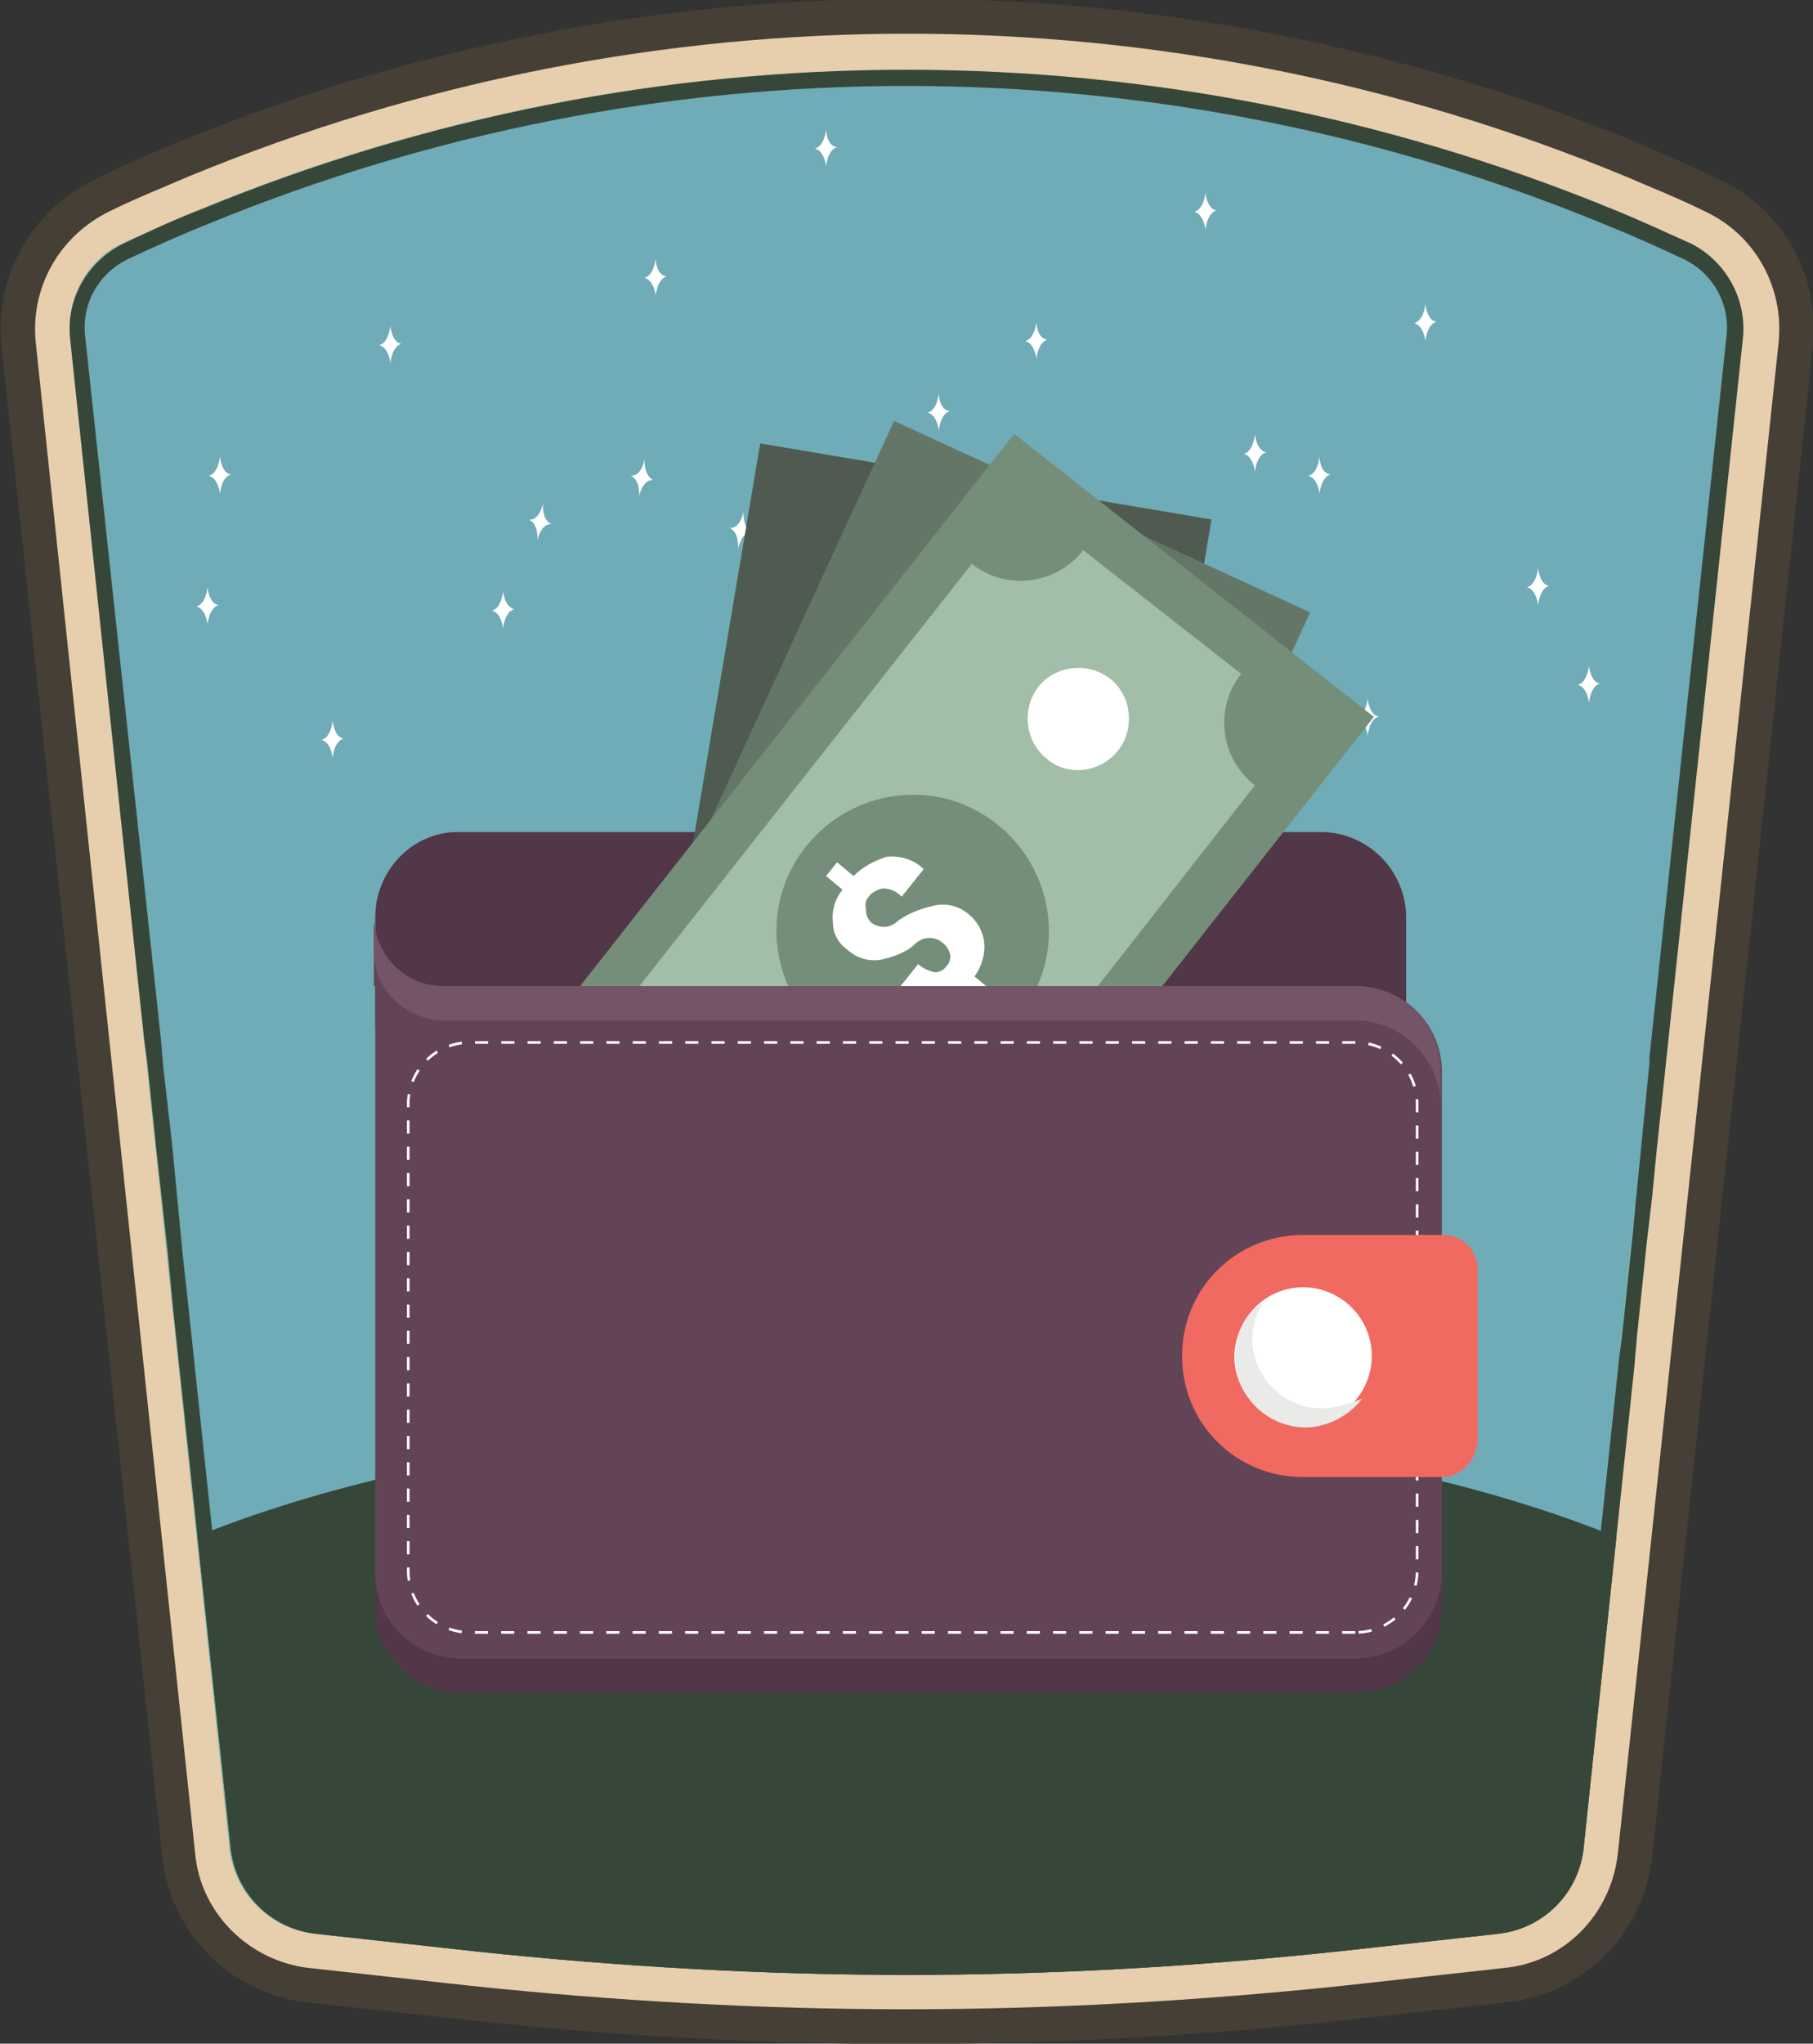 <?xml version="1.0" encoding="utf-8"?>
<!-- Generator: Adobe Illustrator 23.0.6, SVG Export Plug-In . SVG Version: 6.00 Build 0)  -->
<svg version="1.1" id="Layer_1" xmlns="http://www.w3.org/2000/svg" xmlns:xlink="http://www.w3.org/1999/xlink" x="0px" y="0px"
	 viewBox="0 0 131.9 148.6" style="enable-background:new 0 0 131.9 148.6;" xml:space="preserve">
<rect x="0" y="0" width="131.9" height="148.6" fill="#333333" stroke="none"/>
<style type="text/css">
	.st0{fill:#FFFFFF;}
	.st1{fill:#453F35;}
	.st2{fill:#E7CEAD;}
	.st3{fill:#7EB5AB;}
	.st4{fill:#70ABB8;}
	.st5{clip-path:url(#SVGID_2_);}
	.st6{fill:#36473A;}
	.st7{fill:#513747;}
	.st8{fill:#4F5B50;}
	.st9{fill:#647767;}
	.st10{fill:#758E79;}
	.st11{fill:#A2BDA8;}
	.st12{fill:#634456;}
	.st13{fill:none;stroke:#FFFFFF;stroke-width:0.192;stroke-miterlimit:10;stroke-dasharray:0.956,0.956;}
	.st14{fill:#F16A62;}
	.st15{fill:#EAEAE9;}
	.st16{fill:#735567;}
</style>
<title>Asset 4</title>
<path class="st0" d="M116.4,47.1c0,0-0.1,1.2-0.8,1.4c0.7,0.2,0.8,1.3,0.8,1.3s0.1-1.2,0.8-1.4C116.5,48.2,116.4,47.1,116.4,47.1z"
	/>
<path class="st1" d="M97.8,146.9l11.8-1.3c5.6-0.6,10-5,10.6-10.6l11.7-109.9c0.5-5-2.1-9.8-6.7-12c-1.9-0.9-3.9-1.8-6-2.7
	c-34.1-14-72.3-14-106.4,0c-2.1,0.9-4.1,1.7-6,2.7c-4.5,2.2-7.2,7-6.7,12l11.7,109.9c0.6,5.6,5,10,10.6,10.6l11.8,1.3
	C55.3,149.2,76.6,149.2,97.8,146.9z"/>
<path class="st2" d="M65.9,146.1c-10.5,0-21.1-0.6-31.6-1.7l-11.8-1.3c-4.4-0.5-7.9-4-8.3-8.3L2.6,24.9c-0.4-4,1.7-7.7,5.3-9.5
	c1.8-0.9,3.8-1.7,5.9-2.6c33.5-13.8,71-13.8,104.4,0c2.1,0.9,4.1,1.7,5.9,2.6c3.6,1.7,5.7,5.5,5.3,9.5l-11.7,109.9
	c-0.5,4.4-3.9,7.9-8.3,8.3l-11.8,1.3C87,145.5,76.5,146.1,65.9,146.1z"/>
<path class="st3" d="M65.9,143.6c-10.5,0-20.9-0.6-31.3-1.7l-11.8-1.3c-3.2-0.4-5.7-2.9-6.1-6.1L5.1,24.6c-0.3-2.9,1.2-5.7,3.8-6.9
	c1.8-0.8,3.7-1.7,5.7-2.5c32.8-13.5,69.7-13.5,102.5,0c2.1,0.8,4,1.7,5.7,2.5c2.6,1.3,4.2,4,3.8,6.9l-11.7,109.9
	c-0.4,3.2-2.9,5.7-6.1,6.1l-11.8,1.3C86.9,143,76.4,143.6,65.9,143.6z"/>
<path class="st4" d="M65.9,142.4c-10.4,0-20.8-0.6-31.2-1.7L23,139.5c-2.7-0.3-4.8-2.4-5.1-5.1L6.2,24.5c-0.3-2.4,1-4.7,3.2-5.7
	c1.7-0.8,3.7-1.7,5.7-2.5c32.6-13.4,69.1-13.4,101.6,0c2,0.8,4,1.7,5.7,2.5c2.2,1,3.5,3.3,3.2,5.7L114,134.4
	c-0.3,2.7-2.4,4.8-5.1,5.1l-11.8,1.3C86.8,141.9,76.4,142.4,65.9,142.4z"/>
<g>
	<defs>
		<path id="SVGID_1_" d="M123,17.7c-1.8-0.8-3.7-1.7-5.7-2.5C84.4,1.7,47.5,1.7,14.7,15.2c-2.1,0.8-4,1.7-5.7,2.5
			c-2.6,1.3-4.2,4-3.9,6.9l5.4,51.1l0.2,1.4l0.7,6.7l0.8,7.2l0.4,4.2l4.2,39.3c0.4,3.2,2.9,5.7,6.1,6.1l11.8,1.3
			c10.4,1.1,20.9,1.7,31.3,1.7c10.5,0,20.9-0.6,31.3-1.7l11.8-1.3c3.2-0.4,5.7-2.9,6.1-6.1l3.7-35.1l0.2-2.3l0.7-6.7l0.4-3.4
			l0.3-3.1l6.3-59.3C127.1,21.8,125.6,19,123,17.7z"/>
	</defs>
	<clipPath id="SVGID_2_">
		<use xlink:href="#SVGID_1_"  style="overflow:visible;"/>
	</clipPath>
	<g class="st5">
		<ellipse class="st6" cx="65.9" cy="129" rx="69.7" ry="25.7"/>
	</g>
</g>
<path class="st0" d="M39.5,36.6c0,0-0.2,1.2-1,1.2c0.7,0.3,0.6,1.5,0.6,1.5s0.2-1.2,1-1.2C39.4,37.8,39.5,36.6,39.5,36.6z"/>
<path class="st0" d="M46.9,33.4c0,0-0.2,1.2-1,1.2c0.7,0.3,0.6,1.5,0.6,1.5s0.2-1.2,1-1.2C46.8,34.5,46.9,33.4,46.9,33.4z"/>
<path class="st0" d="M54.1,37.2c0,0-0.2,1.2-1,1.2c0.7,0.3,0.6,1.5,0.6,1.5s0.2-1.2,1-1.2C54,38.4,54.1,37.2,54.1,37.2z"/>
<path class="st0" d="M61.7,41.4c0,0-0.2,1.2-1,1.2c0.7,0.3,0.6,1.5,0.6,1.5s0.2-1.2,1-1.2C61.6,42.6,61.7,41.4,61.7,41.4z"/>
<path class="st0" d="M75.2,38c0,0-0.2,1.2-1,1.2c0.7,0.3,0.6,1.5,0.6,1.5s0.2-1.2,1-1.2C75,39.2,75.2,38,75.2,38z"/>
<path class="st0" d="M73.8,47.1c0,0-0.2,1.2-1,1.2c0.7,0.3,0.6,1.5,0.6,1.5s0.2-1.2,1-1.2C73.6,48.3,73.8,47.1,73.8,47.1z"/>
<path class="st0" d="M65.7,50.4c0,0-0.2,1.2-1,1.2c0.7,0.3,0.6,1.5,0.6,1.5s0.2-1.2,1-1.2C65.6,51.6,65.7,50.4,65.7,50.4z"/>
<path class="st0" d="M115.6,48.4c0,0-0.1,1.2-0.8,1.4c0.7,0.2,0.8,1.3,0.8,1.3s0.1-1.2,0.8-1.4C115.7,49.6,115.6,48.4,115.6,48.4z"
	/>
<path class="st0" d="M15.1,42.7c0,0-0.1,1.2-0.8,1.4c0.7,0.2,0.8,1.3,0.8,1.3s0.1-1.2,0.8-1.4C15.2,43.9,15.1,42.7,15.1,42.7z"/>
<path class="st0" d="M28.4,23.7c0,0-0.1,1.2-0.8,1.4c0.7,0.2,0.8,1.3,0.8,1.3s0.1-1.2,0.8-1.4C28.5,24.9,28.4,23.7,28.4,23.7z"/>
<path class="st0" d="M16,33.2c0,0-0.1,1.2-0.8,1.4c0.7,0.2,0.8,1.3,0.8,1.3s0.1-1.2,0.8-1.4C16.1,34.4,16,33.2,16,33.2z"/>
<path class="st0" d="M36.6,43c0,0-0.1,1.2-0.8,1.4c0.7,0.2,0.8,1.3,0.8,1.3s0.1-1.2,0.8-1.4C36.7,44.1,36.6,43,36.6,43z"/>
<path class="st0" d="M24.2,52.4c0,0-0.1,1.2-0.8,1.4c0.7,0.2,0.8,1.3,0.8,1.3s0.1-1.2,0.8-1.4C24.3,53.6,24.2,52.4,24.2,52.4z"/>
<path class="st0" d="M60.1,9.4c0,0-0.1,1.2-0.8,1.4c0.7,0.2,0.8,1.3,0.8,1.3s0.1-1.2,0.8-1.4C60.1,10.6,60.1,9.4,60.1,9.4z"/>
<path class="st0" d="M47.7,18.8c0,0-0.1,1.2-0.8,1.4c0.7,0.2,0.8,1.3,0.8,1.3s0.1-1.2,0.8-1.4C47.7,20,47.7,18.8,47.7,18.8z"/>
<path class="st0" d="M68.3,28.6c0,0-0.1,1.2-0.8,1.4c0.7,0.2,0.8,1.3,0.8,1.3s0.1-1.2,0.8-1.4C68.3,29.8,68.3,28.6,68.3,28.6z"/>
<path class="st0" d="M55.9,38.1c0,0-0.1,1.2-0.8,1.4c0.7,0.2,0.8,1.3,0.8,1.3s0.1-1.2,0.8-1.4C56,39.3,55.9,38.1,55.9,38.1z"/>
<path class="st0" d="M87.7,14c0,0-0.1,1.2-0.8,1.4c0.7,0.2,0.8,1.3,0.8,1.3s0.1-1.2,0.8-1.4C87.8,15.2,87.7,14,87.7,14z"/>
<path class="st0" d="M75.4,23.4c0,0-0.1,1.2-0.8,1.4c0.7,0.2,0.8,1.3,0.8,1.3s0.1-1.2,0.8-1.4C75.4,24.6,75.4,23.4,75.4,23.4z"/>
<path class="st0" d="M96,33.2c0,0-0.1,1.2-0.8,1.4c0.7,0.2,0.8,1.3,0.8,1.3s0.1-1.2,0.8-1.4C96,34.4,96,33.2,96,33.2z"/>
<path class="st0" d="M83.6,42.6c0,0-0.1,1.2-0.8,1.4c0.7,0.2,0.8,1.3,0.8,1.3s0.1-1.2,0.8-1.4C83.6,43.8,83.6,42.6,83.6,42.6z"/>
<path class="st0" d="M103.7,22.1c0,0-0.1,1.2-0.8,1.4c0.7,0.2,0.8,1.3,0.8,1.3s0.1-1.2,0.8-1.4C103.8,23.3,103.7,22.1,103.7,22.1z"
	/>
<path class="st0" d="M91.3,31.6c0,0-0.1,1.2-0.8,1.4c0.7,0.2,0.8,1.3,0.8,1.3s0.1-1.2,0.8-1.4C91.4,32.7,91.3,31.6,91.3,31.6z"/>
<path class="st0" d="M111.9,41.3c0,0-0.1,1.2-0.8,1.4c0.7,0.2,0.8,1.3,0.8,1.3s0.1-1.2,0.8-1.4C112,42.5,111.9,41.3,111.9,41.3z"/>
<path class="st0" d="M99.5,50.8c0,0-0.1,1.2-0.8,1.4c0.7,0.2,0.8,1.3,0.8,1.3s0.1-1.2,0.8-1.4C99.6,52,99.5,50.8,99.5,50.8z"/>
<path class="st6" d="M123,17.7c-1.8-0.8-3.7-1.7-5.7-2.5C84.4,1.7,47.5,1.7,14.7,15.2c-2.1,0.8-4,1.7-5.7,2.5
	c-2.6,1.3-4.2,4-3.9,6.9l5.4,51.1l0.2,1.4l0.7,6.7l0.8,7.2l0.4,4.2l4.2,39.3c0.4,3.2,2.9,5.7,6.1,6.1l11.8,1.3
	c10.4,1.1,20.9,1.7,31.3,1.7c10.5,0,20.9-0.6,31.3-1.7l11.8-1.3c3.2-0.4,5.7-2.9,6.1-6.1l3.7-35.1l0.2-2.3l0.7-6.7l0.4-3.4l0.3-3.1
	l6.3-59.3C127.1,21.8,125.6,19,123,17.7z M125.6,24.5l-5.6,52.4l0,0.4l-0.6,6.1l-0.4,4l-0.2,2.2l-0.8,7.6l-0.2,1.5l-3.8,35.8
	c-0.3,2.7-2.4,4.8-5.1,5.1l-11.8,1.3c-10.4,1.1-20.8,1.7-31.2,1.7c-10.4,0-20.8-0.6-31.2-1.7L23,139.5c-2.7-0.3-4.8-2.4-5.1-5.1
	L13.6,94l-0.3-2.7L12.5,83l-0.6-5.2l-0.2-2.3L6.2,24.5c-0.3-2.4,1-4.7,3.2-5.7c1.7-0.8,3.7-1.7,5.7-2.5c32.6-13.4,69.1-13.4,101.6,0
	c2,0.8,4,1.7,5.7,2.5C124.6,19.8,125.9,22.1,125.6,24.5L125.6,24.5z"/>
<path class="st7" d="M33.5,60.5h62.6c3.4,0,6.2,2.8,6.2,6.2v7.6c0,3.4-2.8,6.2-6.2,6.2H33.5c-3.4,0-6.2-2.8-6.2-6.2v-7.6
	c0-3.4,2.7-6.2,6-6.2C33.4,60.5,33.4,60.5,33.5,60.5L33.5,60.5z"/>
<rect x="33.2" y="51" transform="matrix(0.166 -0.986 0.986 0.166 -11.48 121.786)" class="st8" width="66.2" height="33.3"/>
<rect x="33.2" y="51" transform="matrix(0.418 -0.909 0.909 0.418 -22.864 99.644)" class="st9" width="66.2" height="33.3"/>
<rect x="33.3" y="51.2" transform="matrix(0.618 -0.786 0.786 0.618 -27.956 78.108)" class="st10" width="66.2" height="33.3"/>
<path class="st11" d="M41.4,78.2L70.7,41c2.5,2,6.2,1.5,8.1-1c0,0,0,0,0,0l11.5,9c-2,2.5-1.5,6.2,1,8.1c0,0,0,0,0,0L62.1,94.4
	c-2.5-2-6.2-1.5-8.1,1c0,0,0,0,0,0l-11.5-9C44.3,83.8,43.9,80.2,41.4,78.2z"/>
<path class="st10" d="M60.3,75.5c-4.3-3.4-5.1-9.6-1.7-13.9s9.6-5.1,13.9-1.7c4.3,3.4,5.1,9.6,1.7,13.9
	C70.8,78.1,64.6,78.9,60.3,75.5C60.3,75.5,60.3,75.5,60.3,75.5z"/>
<path class="st0" d="M52,86c-1.6-1.2-1.9-3.6-0.7-5.2s3.6-1.9,5.2-0.7c1.6,1.2,1.9,3.6,0.7,5.2c0,0,0,0,0,0C56,87,53.6,87.3,52,86z"
	/>
<path class="st0" d="M76.2,55.2c-1.6-1.2-1.9-3.6-0.7-5.2c1.2-1.6,3.6-1.9,5.2-0.7c1.6,1.2,1.9,3.6,0.7,5.2c-1.2,1.6-3.5,2-5.1,0.8
	C76.3,55.3,76.2,55.2,76.2,55.2z"/>
<path class="st0" d="M63.4,67.1c0.3,0.2,0.6,0.3,0.9,0.3c0.4,0,0.8-0.2,1.1-0.5c0.9-0.6,1.8-0.9,2.8-1.1c0.8-0.1,1.6,0.1,2.3,0.7
	c0.6,0.5,1,1.2,1.1,2c0.1,0.9-0.2,1.8-0.7,2.5l1.2,1l-0.8,1l-1.4-1c-0.6,0.6-1.4,1-2.3,1c-0.9,0-1.7-0.3-2.4-0.9l0,0l1.6-2
	c0.3,0.3,0.8,0.5,1.2,0.6c0.4,0,0.7-0.2,0.9-0.5c0.2-0.2,0.3-0.6,0.2-0.9c-0.1-0.3-0.3-0.6-0.6-0.8c-0.2-0.2-0.6-0.3-0.9-0.3
	c-0.4,0-0.8,0.2-1.1,0.5C66,69.2,65,69.6,64,69.8c-0.8,0.1-1.6-0.1-2.3-0.7c-0.7-0.5-1.1-1.2-1.1-2c-0.1-0.8,0.1-1.7,0.7-2.4l-1.2-1
	l0.8-1l1.2,1c0.7-0.7,1.5-1.1,2.4-1.4c1-0.1,2,0.2,2.7,0.9l0,0l-1.6,2c-0.4-0.4-0.8-0.6-1.4-0.6c-0.4,0.1-0.8,0.3-1,0.6
	c-0.2,0.2-0.3,0.6-0.2,0.9C63,66.5,63.1,66.8,63.4,67.1z"/>
<path class="st12" d="M98.6,123.1H33.5c-3.4,0-6.2-2.8-6.2-6.2V71.7h71.4c3.4,0,6.2,2.8,6.2,6.2v38.9
	C104.9,120.3,102.1,123.1,98.6,123.1C98.6,123.1,98.6,123.1,98.6,123.1z M32.2,71.7h-5v-5c-0.1,2.7,2.1,4.9,4.8,5
	C32.1,71.7,32.2,71.7,32.2,71.7z"/>
<path class="st13" d="M98.6,118.7H34.2c-2.5,0-4.5-2-4.5-4.5V80.3c0-2.5,2-4.5,4.5-4.5h64.4c2.5,0,4.5,2,4.5,4.5v33.9
	C103.1,116.7,101.1,118.7,98.6,118.7z"/>
<path class="st14" d="M104.9,107.4H94.8c-4.9,0-8.8-3.9-8.8-8.8s3.9-8.8,8.8-8.8c0,0,0,0,0.1,0h10.1c1.4,0,2.5,1.1,2.5,2.5v12.5
	C107.4,106.2,106.3,107.4,104.9,107.4C104.9,107.4,104.9,107.4,104.9,107.4z"/>
<path class="st0" d="M94.8,93.6c2.7,0,5,2.2,5,5c0,2.7-2.2,5-5,5c-2.7,0-5-2.2-5-5v0C89.9,95.8,92.1,93.6,94.8,93.6z"/>
<path class="st15" d="M96.1,102.4c-2.7,0-4.9-2.2-5-5c0-1,0.3-2,0.9-2.8c-1.4,0.9-2.2,2.5-2.1,4.2c0,2.7,2.2,4.9,5,5
	c1.6,0,3.2-0.8,4.2-2.1C98.1,102.1,97.1,102.4,96.1,102.4z"/>
<path class="st7" d="M98.6,120.6H33.5c-3.4,0-6.2-2.8-6.2-6.2v2.5c0,3.4,2.8,6.2,6.2,6.2h65.2c3.4,0,6.2-2.8,6.2-6.2v-2.5
	C104.8,117.9,102,120.6,98.6,120.6z"/>
<path class="st16" d="M98.6,71.7H32.2c-2.7,0-4.9-2.2-5-5v2.5c0,2.7,2.2,4.9,5,5h66.4c3.4,0,6.2,2.8,6.2,6.2V78
	C104.9,74.5,102.1,71.7,98.6,71.7C98.6,71.7,98.6,71.7,98.6,71.7z"/>
</svg>
